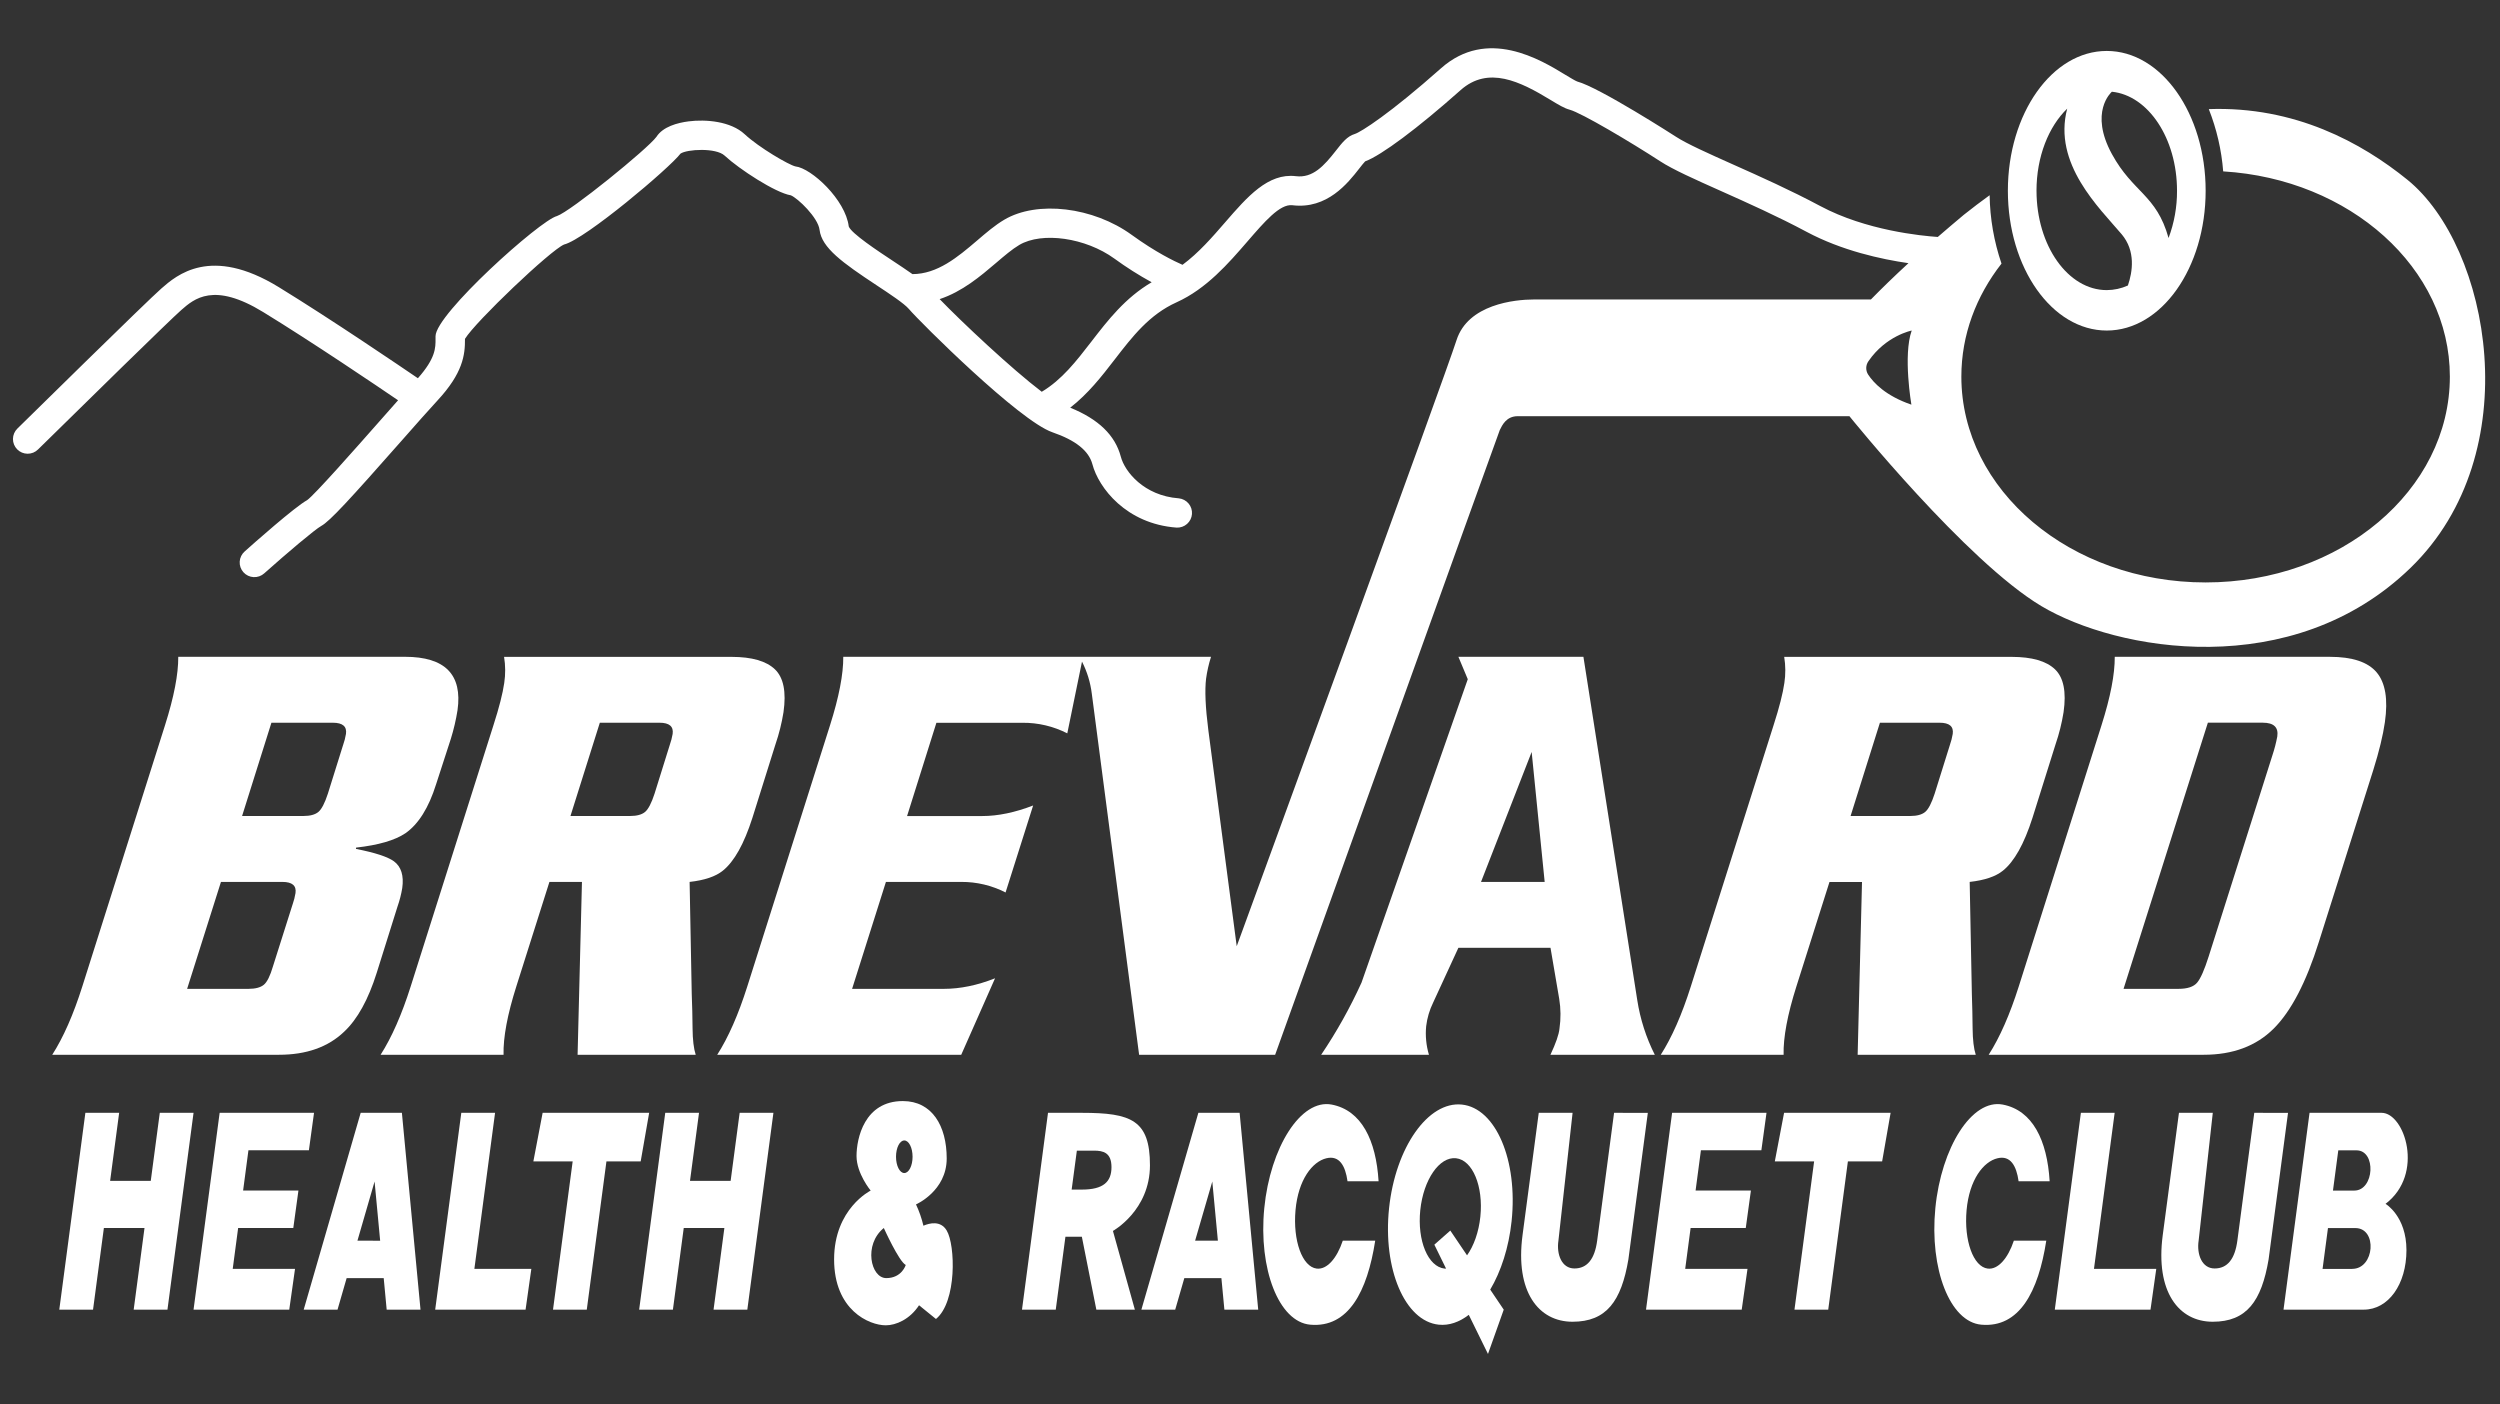 <svg width="349" height="196" viewBox="0 0 349 196" fill="none" xmlns="http://www.w3.org/2000/svg">
<rect x="0" y="0" width="349" height="196" fill="#333333" stroke="none"/>
<path d="M294.104 7.112C286.475 7.112 280.299 15.85 280.299 26.628C280.299 37.405 286.475 46.143 294.104 46.143C301.732 46.143 307.908 37.406 307.908 26.628C307.908 15.849 301.725 7.112 294.104 7.112ZM303.912 26.628C303.924 28.881 303.523 31.117 302.731 33.227C301.042 27.16 297.776 26.923 294.821 21.505C291.635 15.664 294.717 12.891 294.821 12.805C299.889 13.324 303.912 19.305 303.912 26.628ZM284.295 26.628C284.295 21.862 285.995 17.663 288.582 15.165C286.547 22.87 293.074 29.024 296.174 32.69C298.172 35.047 297.704 37.965 297.053 39.857C296.126 40.277 295.12 40.495 294.102 40.499C288.687 40.499 284.297 34.289 284.297 26.628H284.295Z" fill="white"/>
<path d="M56.154 123.975C56.397 122.239 56.011 120.994 54.997 120.241C54.122 119.607 52.352 119.029 49.688 118.507L49.713 118.325C52.823 117.977 55.112 117.313 56.581 116.332C58.413 115.062 59.847 112.776 60.882 109.475L62.937 103.14C63.342 101.835 63.653 100.502 63.869 99.153C64.578 94.177 62.135 91.689 56.539 91.689H24.885C24.902 94.119 24.286 97.302 23.038 101.237L11.494 137.697C10.249 141.632 8.849 144.815 7.293 147.246H38.94C42.766 147.246 45.798 146.175 48.037 144.032C49.893 142.296 51.413 139.547 52.596 135.787L55.482 126.587C55.782 125.737 56.007 124.863 56.154 123.975ZM40.853 126.232L38.103 134.912C37.713 136.241 37.289 137.095 36.831 137.473C36.374 137.851 35.661 138.041 34.694 138.044H26.122L30.845 123.116H39.422C40.791 123.116 41.401 123.636 41.252 124.676C41.165 125.208 41.032 125.731 40.853 126.239V126.232ZM47.893 104.01L45.773 110.789C45.341 112.118 44.897 112.972 44.442 113.35C43.984 113.727 43.292 113.912 42.366 113.912H33.796L37.89 100.893H46.467C47.836 100.893 48.446 101.414 48.297 102.457C48.207 102.988 48.072 103.51 47.893 104.018V104.01Z" fill="white"/>
<path d="M96.566 138.738L96.27 123.116C98.355 122.884 99.899 122.362 100.901 121.552C102.491 120.279 103.869 117.82 105.036 114.173L108.249 103.93C108.754 102.461 109.131 100.951 109.377 99.417C109.782 96.583 109.383 94.589 108.178 93.436C106.973 92.283 104.962 91.704 102.146 91.7H70.369C70.567 92.906 70.574 94.136 70.391 95.345C70.184 96.795 69.682 98.762 68.884 101.248L57.335 137.697C56.089 141.632 54.688 144.814 53.133 147.246H70.295C70.239 144.813 70.834 141.63 72.081 137.697L76.7 123.116H81.241L80.632 147.246H97.12C96.841 146.378 96.695 145.149 96.682 143.557C96.669 141.966 96.63 140.359 96.566 138.738ZM93.492 104.017L91.378 110.789C90.946 112.118 90.502 112.972 90.047 113.35C89.589 113.727 88.897 113.912 87.972 113.912H79.637L83.736 100.893H92.072C93.439 100.893 94.049 101.414 93.901 102.457C93.81 102.988 93.673 103.51 93.492 104.017Z" fill="white"/>
<path d="M275.271 138.738L274.968 123.116C277.053 122.884 278.597 122.362 279.599 121.552C281.189 120.279 282.567 117.82 283.734 114.173L286.947 103.93C287.452 102.461 287.829 100.951 288.075 99.417C288.48 96.583 288.081 94.589 286.876 93.436C285.671 92.283 283.66 91.704 280.844 91.7H249.075C249.272 92.906 249.28 94.136 249.097 95.345C248.889 96.795 248.387 98.762 247.589 101.248L236.04 137.705C234.794 141.639 233.394 144.822 231.839 147.253H248.991C248.935 144.82 249.531 141.638 250.777 137.705L255.396 123.123H259.937L259.328 147.253H275.816C275.537 146.385 275.391 145.156 275.376 143.564C275.362 141.973 275.327 140.364 275.271 138.738ZM272.198 104.017L270.081 110.789C269.65 112.118 269.207 112.972 268.752 113.35C268.294 113.727 267.602 113.912 266.678 113.912H258.342L262.436 100.893H270.772C272.139 100.893 272.749 101.414 272.601 102.457C272.512 102.988 272.377 103.51 272.198 104.017Z" fill="white"/>
<path d="M325.237 91.692H295.219C295.236 94.122 294.62 97.305 293.371 101.241L281.823 137.697C280.575 141.632 279.175 144.814 277.621 147.246H307.637C311.704 147.246 314.958 146.03 317.401 143.599C319.843 141.168 321.951 137.12 323.725 131.455L331.312 107.49C332.127 104.887 332.668 102.659 332.933 100.806C333.387 97.625 333.002 95.311 331.779 93.862C330.556 92.413 328.375 91.69 325.237 91.692ZM317.911 102.805C317.746 103.687 317.522 104.556 317.239 105.408L308.328 133.53C307.74 135.383 307.205 136.598 306.72 137.175C306.236 137.753 305.369 138.042 304.121 138.043H296.448L308.219 100.887H315.889C317.419 100.891 318.093 101.53 317.911 102.805Z" fill="white"/>
<path d="M221.046 91.692H203.592L204.901 94.817L190.067 137.175C188.474 140.682 186.59 144.051 184.436 147.246H199.481C199.095 145.954 198.963 144.6 199.093 143.258C199.23 142.112 199.56 140.996 200.068 139.959L203.592 132.312H216.45L217.665 139.432C217.892 140.811 217.904 142.217 217.702 143.601C217.622 144.411 217.202 145.626 216.441 147.246H231.009C229.797 144.842 228.971 142.264 228.56 139.606L221.046 91.692ZM206.751 123.114L213.82 104.974L215.636 123.114H206.751Z" fill="white"/>
<path d="M336.07 25.092C329.692 19.925 320.37 14.803 308.348 15.232C309.447 18.014 310.124 20.944 310.357 23.925C328.041 24.987 342 37.405 342 52.577C342 68.446 326.742 81.309 307.903 81.309C289.063 81.309 273.805 68.44 273.805 52.577C273.805 46.748 275.87 41.329 279.41 36.799C278.361 33.723 277.801 30.502 277.752 27.253C276.562 28.117 275.365 29.015 274.147 29.988C272.864 31.059 271.663 32.087 270.514 33.08C268.241 32.926 260.487 32.174 254.113 28.766C249.981 26.557 245.712 24.646 241.943 22.966C238.478 21.415 235.484 20.077 233.984 19.1C233.877 19.031 223.267 12.198 220.179 11.379C219.93 11.294 219.177 10.835 218.572 10.473C215.022 8.301 207.615 3.806 201.156 9.539C194.039 15.861 189.98 18.442 189.128 18.703C188.067 19.02 187.373 19.907 186.496 21.029C184.836 23.153 183.266 24.888 180.907 24.594C177.02 24.125 174.117 27.476 171.04 31.026C169.267 33.075 167.316 35.32 165.079 36.968C163.951 36.477 161.32 35.208 157.986 32.788C152.607 28.884 144.795 27.954 140.196 30.673C138.906 31.434 137.676 32.486 136.381 33.597C133.678 35.906 130.865 38.257 127.379 38.267C126.554 37.684 125.632 37.071 124.642 36.417C122.616 35.081 118.847 32.593 118.486 31.616C118.037 27.889 113.282 23.477 111.039 23.231C110.13 23.028 105.962 20.605 103.955 18.736C102.011 16.924 98.522 16.635 96.13 16.943C94.584 17.139 92.544 17.679 91.636 19.106C90.413 20.777 79.647 29.524 77.748 30.162C75.404 30.746 60.8 43.837 60.8 46.933V47.285C60.815 48.564 60.8 50.023 58.337 52.802C56.058 51.247 46.22 44.564 38.902 40.075C29.406 34.256 24.647 38.42 22.522 40.279C20.616 41.932 3.17 59.097 2.428 59.827C2.235 60.016 2.081 60.24 1.974 60.489C1.868 60.737 1.812 61.004 1.809 61.273C1.807 61.543 1.858 61.811 1.959 62.061C2.061 62.311 2.211 62.539 2.401 62.731C2.59 62.923 2.817 63.076 3.066 63.181C3.315 63.286 3.583 63.34 3.853 63.341C4.124 63.342 4.392 63.29 4.642 63.188C4.892 63.085 5.12 62.934 5.311 62.743C11.563 56.59 23.773 44.618 25.31 43.277C27.11 41.704 29.827 39.326 36.742 43.565C43.597 47.765 52.694 53.918 55.571 55.878C54.783 56.766 53.918 57.746 52.981 58.809C49.586 62.66 43.899 69.103 42.874 69.821C41.171 70.749 35.305 75.949 34.156 76.983C33.952 77.161 33.786 77.378 33.667 77.621C33.548 77.864 33.478 78.128 33.462 78.398C33.446 78.667 33.483 78.938 33.572 79.193C33.661 79.449 33.8 79.684 33.981 79.885C34.161 80.087 34.38 80.251 34.624 80.368C34.869 80.485 35.134 80.552 35.404 80.566C35.675 80.58 35.946 80.54 36.201 80.45C36.456 80.359 36.691 80.218 36.891 80.037C40.128 77.151 43.99 73.887 44.851 73.419C46.037 72.772 48.823 69.738 56.072 61.515C58.054 59.267 59.927 57.143 61.053 55.93C64.626 52.081 64.931 49.552 64.911 47.303C66.406 44.863 76.865 34.913 78.745 34.135C81.727 33.39 93.489 23.441 94.996 21.448C95.894 20.824 99.95 20.597 101.156 21.723C103.192 23.617 108.261 26.919 110.399 27.266C111.377 27.666 114.214 30.378 114.412 32.096C114.715 34.599 117.623 36.687 122.378 39.826C124.182 41.015 126.227 42.364 126.885 43.138C128.494 45.023 142.297 58.749 146.909 60.342C150.179 61.469 151.995 62.932 152.5 64.811C153.363 68.083 157.206 73.138 164.261 73.655C164.795 73.678 165.317 73.493 165.716 73.138C166.116 72.784 166.361 72.288 166.4 71.756C166.439 71.225 166.269 70.698 165.925 70.29C165.582 69.881 165.093 69.622 164.561 69.567C159.686 69.205 157.012 65.823 156.471 63.767C155.675 60.752 153.345 58.511 149.401 56.913C151.897 54.973 153.781 52.563 155.602 50.197C158.094 46.968 160.449 43.917 164.25 42.201C168.419 40.317 171.467 36.799 174.155 33.694C176.495 30.994 178.665 28.438 180.414 28.65C185.277 29.25 188.181 25.535 189.742 23.539C190.012 23.191 190.374 22.729 190.572 22.529C192.844 21.685 197.887 17.926 203.893 12.588C207.762 9.144 212.223 11.377 216.457 13.951C217.571 14.625 218.374 15.115 219.118 15.312C220.753 15.745 227.692 19.865 231.761 22.513C233.532 23.666 236.512 24.998 240.285 26.682C243.989 28.339 248.186 30.216 252.193 32.359C257.123 34.994 262.623 36.192 266.42 36.739C264.421 38.579 262.683 40.267 261.179 41.806H214.163C211.426 41.806 204.925 42.487 203.328 47.495C201.788 52.327 174.537 126.915 172.646 132.093L168.684 101.937C168.277 98.754 168.173 96.352 168.37 94.731C168.513 93.7 168.743 92.684 169.058 91.693H117.721C117.738 94.123 117.122 97.305 115.874 101.241L104.325 137.698C103.079 141.632 101.679 144.815 100.124 147.246H134.187L138.91 136.568C136.434 137.552 134.049 138.044 131.753 138.044H118.953L123.675 123.116H134.185C136.338 123.101 138.463 123.607 140.377 124.59L144.226 112.446C141.671 113.429 139.306 113.921 137.131 113.919H126.627L130.721 100.9H142.74C144.914 100.881 147.06 101.388 148.994 102.377L151.047 92.36C151.758 93.757 152.22 95.267 152.413 96.822L159.021 147.253H178.008C178.008 147.253 209.23 60.311 209.37 60.034C209.711 59.35 210.278 58.1 211.878 58.1H258.178C258.178 58.1 274.486 78.355 284.978 84.613C295.469 90.872 319.987 95.307 336.522 79.264C353.057 63.222 347.587 34.423 336.07 25.092ZM152.34 47.709C150.233 50.438 148.24 53.014 145.429 54.692C141.2 51.481 134.243 44.936 131.175 41.757C134.327 40.714 136.872 38.563 139.044 36.709C140.207 35.715 141.304 34.778 142.288 34.197C145.472 32.313 151.552 33.185 155.57 36.102C157.231 37.312 158.969 38.415 160.772 39.404C157.083 41.572 154.674 44.682 152.34 47.709ZM266.83 56.49C263.214 55.254 261.522 53.409 260.789 52.283C260.61 52.005 260.519 51.679 260.527 51.348C260.535 51.017 260.642 50.696 260.834 50.426C263.275 46.853 266.874 46.143 266.874 46.143C265.644 49.61 266.83 56.49 266.83 56.49Z" fill="white"/>
<path d="M89.44 162.128L90.622 155.351H75.751L74.458 162.128H79.945L77.201 182.827H81.914L84.659 162.128H89.44Z" fill="white"/>
<path d="M50.351 155.35L42.397 182.827H47.119L48.391 178.425H53.566L53.98 182.827H58.703L56.105 155.35H50.351ZM49.9 173.195L52.292 164.938L53.07 173.205L49.9 173.195Z" fill="white"/>
<path d="M22.306 155.351L21.047 164.845H15.374L16.633 155.351H11.918L8.276 182.827H12.989L14.501 171.43H20.173L18.662 182.827H23.377L27.019 155.351H22.306Z" fill="white"/>
<path d="M101.997 164.845H96.324L97.583 155.351H92.868L89.226 182.827H93.939L95.45 171.43H101.123L99.612 182.827H104.327L107.969 155.351H103.256L101.997 164.845Z" fill="white"/>
<path d="M160.534 162.672C160.534 156.357 157.913 155.35 151.025 155.35H146.302L142.67 182.827H147.383L148.733 172.652H151.027L153.05 182.827H158.427L155.365 171.838C155.365 171.838 160.534 168.987 160.534 162.672ZM151.025 166.067H149.603L150.329 160.629H152.714C154.008 160.629 155.163 160.901 155.163 162.939C155.163 164.976 154.031 166.067 151.025 166.067Z" fill="white"/>
<path d="M167.291 155.35L159.337 182.827H164.06L165.331 178.425H170.508L170.924 182.827H175.646L173.051 155.35H167.291ZM166.839 173.195L169.238 164.938L170.016 173.195H166.839Z" fill="white"/>
<path d="M40.944 171.43L41.661 166.203H33.938L34.682 160.578H43.121L43.839 155.351H30.663L27.019 182.827H40.38L41.185 177.134H32.488L33.244 171.43H40.944Z" fill="white"/>
<path d="M225.325 155.35L222.964 173.195C222.624 175.757 221.581 177.078 219.789 177.078C217.996 177.078 217.271 175.073 217.556 173.195L219.533 155.35H214.81L212.547 172.423C211.495 180.357 214.795 184.515 219.525 184.515C224.255 184.515 226.335 181.653 227.323 175.815L230.037 155.355L225.325 155.35Z" fill="white"/>
<path d="M314.696 155.35L312.335 173.195C311.995 175.757 310.952 177.078 309.162 177.078C307.371 177.078 306.644 175.073 306.929 173.195L308.905 155.35H304.183L301.919 172.423C300.868 180.357 304.168 184.515 308.898 184.515C313.628 184.515 315.708 181.653 316.696 175.815L319.408 155.355L314.696 155.35Z" fill="white"/>
<path d="M233.426 155.351L229.784 182.827H243.144L243.951 177.134H235.254L236.009 171.43H243.709L244.426 166.203H236.703L237.448 160.578H245.887L246.604 155.351H233.426Z" fill="white"/>
<path d="M333.02 168.057C338.507 163.888 335.683 155.35 332.475 155.35H322.412L318.779 182.827H329.976C333.427 182.827 335.941 179.285 335.941 174.524C335.941 169.763 333.02 168.057 333.02 168.057ZM326.425 160.588H328.968C331.75 160.588 331.474 166.206 328.65 166.206H325.682L326.425 160.588ZM328.366 177.143H324.229L324.984 171.439H328.799C331.906 171.43 331.509 177.134 328.366 177.134V177.143Z" fill="white"/>
<path d="M295.206 155.351H290.492L286.849 182.827H300.21L301.015 177.134H292.318L295.206 155.351Z" fill="white"/>
<path d="M69.111 155.351H64.397L60.753 182.827H73.37L74.175 177.134H66.223L69.111 155.351Z" fill="white"/>
<path d="M249.058 155.351L247.765 162.128H253.252L250.508 182.827H255.221L257.966 162.128H262.747L263.929 155.351H249.058Z" fill="white"/>
<path d="M128.91 171.109C128.667 170.085 128.32 169.089 127.873 168.136C127.873 168.136 132.16 166.27 132.16 161.72C132.16 157.171 130.118 153.709 126.035 153.709C120.66 153.709 119.572 158.936 119.572 161.381C119.572 163.826 121.545 166.206 121.545 166.206C121.545 166.206 116.441 168.718 116.441 175.812C116.441 182.907 121.345 185.013 123.654 185.013C125.08 185.013 127.018 184.181 128.298 182.214L130.66 184.13C133.584 181.754 133.384 173.81 132.156 171.774C131.31 170.357 129.773 170.737 128.91 171.109ZM123.723 178.424C121.543 178.424 120.524 173.739 123.381 171.43C123.381 171.43 125.492 176.115 126.444 176.59C126.444 176.59 125.899 178.424 123.723 178.424ZM126.24 163.757C125.601 163.757 125.083 162.739 125.083 161.483C125.083 160.227 125.601 159.208 126.24 159.208C126.88 159.208 127.395 160.227 127.395 161.483C127.395 162.739 126.878 163.757 126.24 163.757Z" fill="white"/>
<path d="M204.086 154.199C199.363 153.702 194.808 160.18 193.914 168.662C193.02 177.145 196.121 184.431 200.845 184.924C202.298 185.076 203.726 184.562 205.043 183.552L207.722 189.013L209.922 182.827L208.035 180.03C209.535 177.504 210.629 174.174 211.021 170.46C211.913 161.976 208.81 154.695 204.086 154.199ZM206.658 169.842C206.433 172.017 205.735 173.929 204.8 175.245L202.464 171.787L200.235 173.757L201.87 177.096C201.803 177.096 201.735 177.096 201.666 177.096C199.352 176.848 197.83 173.197 198.27 168.94C198.709 164.682 200.942 161.441 203.258 161.69C205.573 161.938 207.096 165.59 206.658 169.842Z" fill="white"/>
<path d="M185.179 161.691C186.979 161.265 187.813 162.744 188.114 164.906H192.45C192.101 159.172 190.063 155.003 185.911 154.2C181.592 153.366 177.323 160.181 176.493 168.664C175.663 177.146 178.524 184.539 182.908 184.926C188.238 185.397 190.877 180.298 191.98 173.197H187.453C186.63 175.669 185.237 177.271 183.804 177.094C181.793 176.845 180.473 173.195 180.854 168.937C181.236 164.68 183.206 162.157 185.179 161.691Z" fill="white"/>
<path d="M278.862 161.691C280.662 161.265 281.496 162.744 281.797 164.906H286.131C285.784 159.172 283.746 155.003 279.592 154.2C275.273 153.366 271.002 160.181 270.174 168.664C269.346 177.146 272.205 184.539 276.59 184.926C281.919 185.397 284.558 180.298 285.661 173.197H281.134C280.311 175.669 278.918 177.271 277.485 177.094C275.474 176.845 274.154 173.195 274.535 168.937C274.917 164.68 276.889 162.157 278.862 161.691Z" fill="white"/>
</svg>
